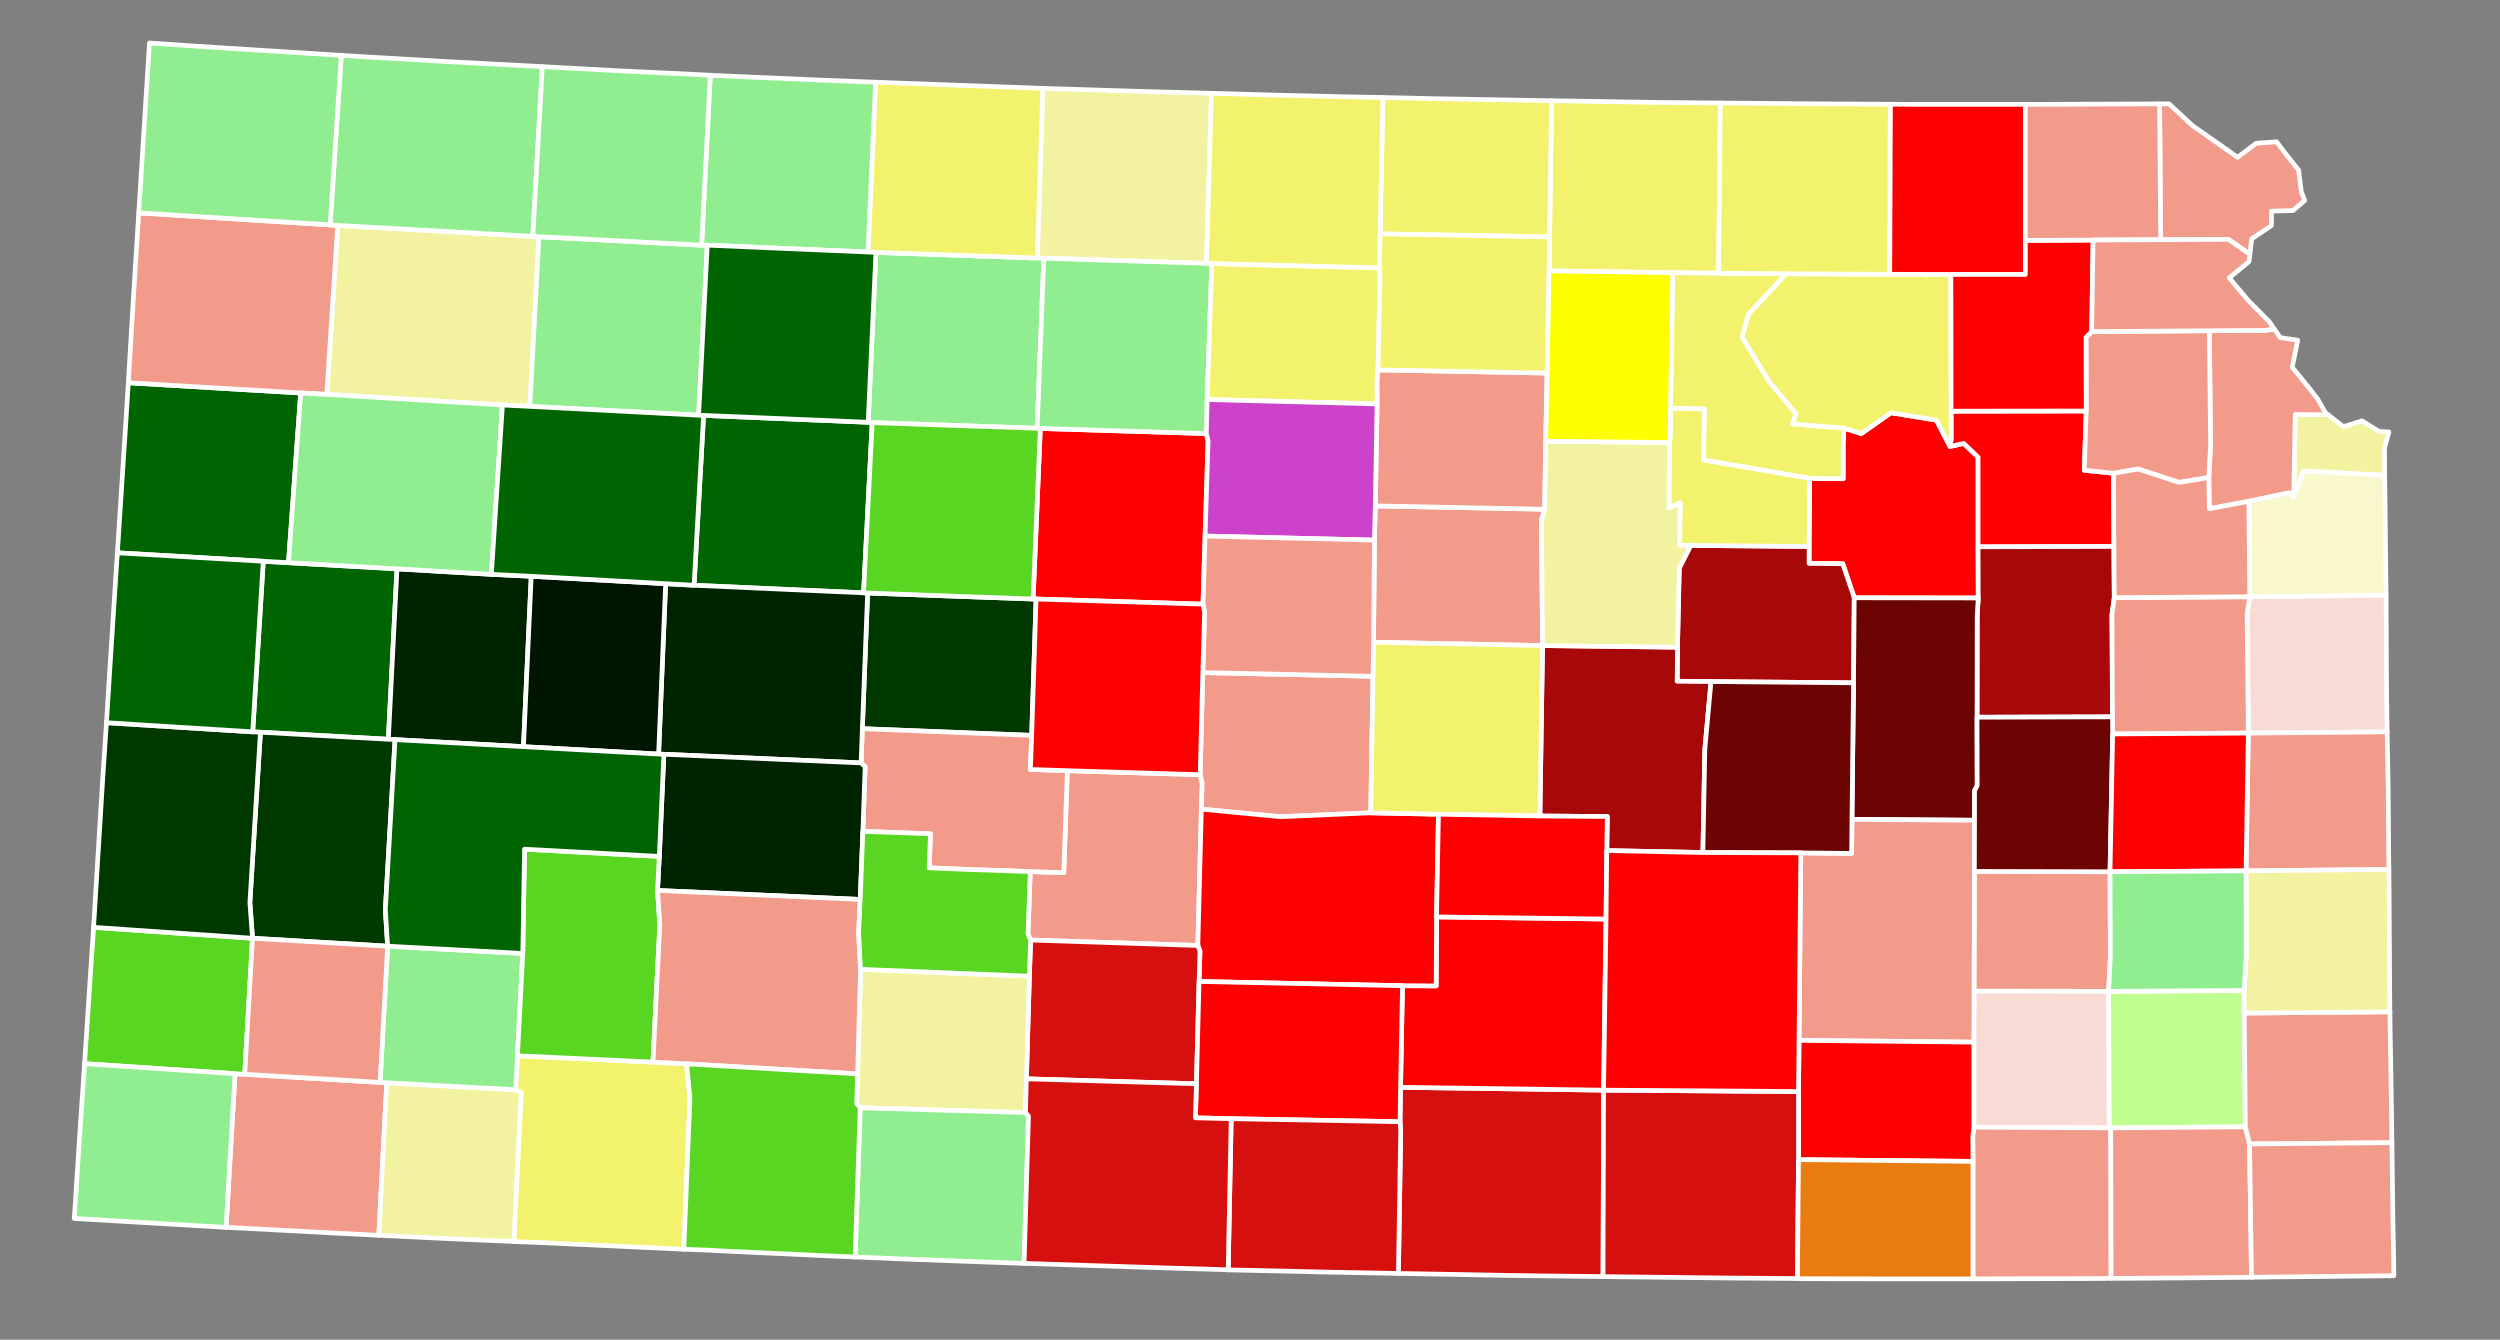 <svg height="299.995" version="1.1" width="559.8" xmlns="http://www.w3.org/2000/svg" style="overflow: hidden; position: relative; left: -0.6px;" viewBox="1726.685 998.527 559.8 299.995" preserveAspectRatio="xMinYMin"><rect x="1726.685" y="998.527" width="559.8" height="299.995" fill="#808080" stroke="none"/><rect x="1536.05" y="1008.38" width="7082.05" height="3795.25" r="0" rx="0" ry="0" fill="#ffffff" stroke="none" transform="matrix(0.395,0,0,0.395,0,0)" style="fill-opacity: 0;" stroke-width="2.53" fill-opacity="0"/><path style="opacity: 1; cursor: pointer; stroke-opacity: 1; stroke-linejoin: round; fill-opacity: 1;" fill="#f2f2a0" stroke="#ffffff" d="M5691.1,2763L5699.8,2769.8L5710.3,2766.5L5720.1,2772.5L5723.9,2772.7L5725.6,2772.8L5723.1,2782L5723.2,2797.4L5677.2,2794.9L5671.6,2809.8L5672.5,2762.9L5691.1,2763Z" class="sm_state_20209" opacity="1" stroke-opacity="1" stroke-width="2.656" stroke-linejoin="round" transform="matrix(0.395,0,0,0.395,0,0)" fill-opacity="1"/><path style="opacity: 1; cursor: pointer; stroke-opacity: 1; stroke-linejoin: round; fill-opacity: 1;" fill="#f29b8a" stroke="#ffffff" d="M5490.6,3021.9L5567.5,3022.1L5567.7,3070.5L5566.7,3089.9L5490.4,3089.8L5490.6,3021.9Z" class="sm_state_20207" opacity="1" stroke-opacity="1" stroke-width="2.656" stroke-linejoin="round" transform="matrix(0.395,0,0,0.395,0,0)" fill-opacity="1"/><path style="opacity: 1; cursor: pointer; stroke-opacity: 1; stroke-linejoin: round; fill-opacity: 1;" fill="#f8dbd5" stroke="#ffffff" d="M5490.3,3118.7L5490.4,3089.8L5566.7,3089.9L5567.1,3167.3L5490.3,3166.9L5490.3,3118.7Z" class="sm_state_20205" opacity="1" stroke-opacity="1" stroke-width="2.656" stroke-linejoin="round" transform="matrix(0.395,0,0,0.395,0,0)" fill-opacity="1"/><path style="opacity: 1; cursor: pointer; stroke-opacity: 1; stroke-linejoin: round; fill-opacity: 1;" fill="#006400" stroke="#ffffff" d="M4520.6,2846.1L4534.9,2846.9L4596.4,2850.4L4591.5,2947L4519,2943L4514.6,2942.8L4520.6,2846.1Z" class="sm_state_20203" opacity="1" stroke-opacity="1" stroke-width="2.656" stroke-linejoin="round" transform="matrix(0.395,0,0,0.395,0,0)" fill-opacity="1"/><path style="opacity: 1; cursor: pointer; stroke-opacity: 1; stroke-linejoin: round; fill-opacity: 1;" fill="#f2f26c" stroke="#ffffff" d="M5250.9,2585L5312,2586L5327.8,2586.1L5335,2586.2L5346.6,2586.3L5346.2,2624.9L5345.6,2682.8L5319.6,2682.5L5249.5,2681.5L5249.8,2662.2L5250.9,2585Z" class="sm_state_20201" opacity="1" stroke-opacity="1" stroke-width="2.656" stroke-linejoin="round" transform="matrix(0.395,0,0,0.395,0,0)" fill-opacity="1"/><path style="opacity: 1; cursor: pointer; stroke-opacity: 1; stroke-linejoin: round; fill-opacity: 1;" fill="#006400" stroke="#ffffff" d="M4444.1,2744.9L4541.8,2750.7L4534.9,2846.9L4520.6,2846.1L4437.9,2841.3L4442.9,2764L4444.1,2744.9Z" class="sm_state_20199" opacity="1" stroke-opacity="1" stroke-width="2.656" stroke-linejoin="round" transform="matrix(0.395,0,0,0.395,0,0)" fill-opacity="1"/><path style="opacity: 1; cursor: pointer; stroke-opacity: 1; stroke-linejoin: round; fill-opacity: 1;" fill="#ff0000" stroke="#ffffff" d="M5396.9,2837.7L5397.2,2799.1L5416.2,2799.3L5416.2,2780L5416.6,2770.6L5426.5,2773.7L5443.3,2761.9L5469.1,2766.1L5476.8,2781L5484.6,2779.3L5492.7,2787.1L5492.7,2837.9L5492.8,2866.9L5422.5,2866.8L5416,2847.5L5396.9,2847.3L5396.9,2837.7Z" class="sm_state_20197" opacity="1" stroke-opacity="1" stroke-width="2.656" stroke-linejoin="round" transform="matrix(0.395,0,0,0.395,0,0)" fill-opacity="1"/><path style="opacity: 1; cursor: pointer; stroke-opacity: 1; stroke-linejoin: round; fill-opacity: 1;" fill="#006400" stroke="#ffffff" d="M4770.2,2763.4L4863.5,2767.3L4865.8,2767.5L4860.9,2864L4764.8,2859.7L4770.2,2763.4Z" class="sm_state_20195" opacity="1" stroke-opacity="1" stroke-width="2.656" stroke-linejoin="round" transform="matrix(0.395,0,0,0.395,0,0)" fill-opacity="1"/><path style="opacity: 1; cursor: pointer; stroke-opacity: 1; stroke-linejoin: round; fill-opacity: 1;" fill="#f2f2a0" stroke="#ffffff" d="M4562.8,2655.7L4673.4,2661.9L4676.9,2662.1L4671.7,2758.3L4656.2,2757.5L4556.6,2751.5L4562.8,2655.7Z" class="sm_state_20193" opacity="1" stroke-opacity="1" stroke-width="2.656" stroke-linejoin="round" transform="matrix(0.395,0,0,0.395,0,0)" fill-opacity="1"/><path style="opacity: 1; cursor: pointer; stroke-opacity: 1; stroke-linejoin: round; fill-opacity: 1;" fill="#d60f0f" stroke="#ffffff" d="M5165.3,3144.3L5280.4,3145.9L5280.1,3251.6L5238.1,3251.1L5224.3,3250.9L5170.1,3249.9L5164.1,3249.8L5165.4,3168.3L5165,3163.8L5165.3,3144.3Z" class="sm_state_20191" opacity="1" stroke-opacity="1" stroke-width="2.656" stroke-linejoin="round" transform="matrix(0.395,0,0,0.395,0,0)" fill-opacity="1"/><path style="opacity: 1; cursor: pointer; stroke-opacity: 1; stroke-linejoin: round; fill-opacity: 1;" fill="#f29b8a" stroke="#ffffff" d="M4504.6,3136.6L4510.1,3136.9L4586.8,3141.5L4590.6,3141.7L4586.1,3228.2L4560.4,3226.9L4511.9,3224.3L4499.5,3223.7L4504.6,3136.6Z" class="sm_state_20189" opacity="1" stroke-opacity="1" stroke-width="2.656" stroke-linejoin="round" transform="matrix(0.395,0,0,0.395,0,0)" fill-opacity="1"/><path style="opacity: 1; cursor: pointer; stroke-opacity: 1; stroke-linejoin: round; fill-opacity: 1;" fill="#59d622" stroke="#ffffff" d="M4424.4,3053.6L4514.5,3059.8L4510.1,3136.9L4504.6,3136.6L4419.3,3130.9L4423,3074.5L4424.2,3056.8L4424.4,3053.6Z" class="sm_state_20187" opacity="1" stroke-opacity="1" stroke-width="2.656" stroke-linejoin="round" transform="matrix(0.395,0,0,0.395,0,0)" fill-opacity="1"/><path style="opacity: 1; cursor: pointer; stroke-opacity: 1; stroke-linejoin: round; fill-opacity: 1;" fill="#f29b8a" stroke="#ffffff" d="M4955.4,3022L4974.4,3022.6L4976.4,2964.8L5051.7,2967.1L5052.9,2972L5052.4,2986.6L5050.4,3063.9L4955.6,3060.8L4954.1,3057.5L4955.4,3022Z" class="sm_state_20185" opacity="1" stroke-opacity="1" stroke-width="2.656" stroke-linejoin="round" transform="matrix(0.395,0,0,0.395,0,0)" fill-opacity="1"/><path style="opacity: 1; cursor: pointer; stroke-opacity: 1; stroke-linejoin: round; fill-opacity: 1;" fill="#f2f2a0" stroke="#ffffff" d="M4962.5,2578L5020.4,2579.8L5039.5,2580.3L5058.1,2580.8L5055.3,2677.2L4963.1,2674.3L4959.4,2674.2L4962.5,2578Z" class="sm_state_20183" opacity="1" stroke-opacity="1" stroke-width="2.656" stroke-linejoin="round" transform="matrix(0.395,0,0,0.395,0,0)" fill-opacity="1"/><path style="opacity: 1; cursor: pointer; stroke-opacity: 1; stroke-linejoin: round; fill-opacity: 1;" fill="#f29b8a" stroke="#ffffff" d="M4450,2648.6L4558.5,2655.4L4562.8,2655.7L4556.6,2751.5L4541.8,2750.7L4444.1,2744.9L4447.3,2691.6L4450,2648.6Z" class="sm_state_20181" opacity="1" stroke-opacity="1" stroke-width="2.656" stroke-linejoin="round" transform="matrix(0.395,0,0,0.395,0,0)" fill-opacity="1"/><path style="opacity: 1; cursor: pointer; stroke-opacity: 1; stroke-linejoin: round; fill-opacity: 1;" fill="#90ee90" stroke="#ffffff" d="M4676.9,2662.1L4769.1,2666.9L4772.3,2666.9L4767.4,2763.3L4671.7,2758.3L4676.9,2662.1Z" class="sm_state_20179" opacity="1" stroke-opacity="1" stroke-width="2.656" stroke-linejoin="round" transform="matrix(0.395,0,0,0.395,0,0)" fill-opacity="1"/><path style="opacity: 1; cursor: pointer; stroke-opacity: 1; stroke-linejoin: round; fill-opacity: 1;" fill="#ff0000" stroke="#ffffff" d="M5477.4,2761L5554,2760.9L5552.9,2794.5L5569.5,2796.2L5569.7,2837.7L5492.7,2837.9L5492.7,2787.1L5484.6,2779.3L5476.8,2781L5477.4,2777.1L5477.4,2761Z" class="sm_state_20177" opacity="1" stroke-opacity="1" stroke-width="2.656" stroke-linejoin="round" transform="matrix(0.395,0,0,0.395,0,0)" fill-opacity="1"/><path style="opacity: 1; cursor: pointer; stroke-opacity: 1; stroke-linejoin: round; fill-opacity: 1;" fill="#f2f2a0" stroke="#ffffff" d="M4590.6,3141.7L4663.7,3145.7L4666.9,3147.3L4662.7,3231.7L4623.4,3230L4607.5,3229.2L4586.1,3228.2L4590.6,3141.7Z" class="sm_state_20175" opacity="1" stroke-opacity="1" stroke-width="2.656" stroke-linejoin="round" transform="matrix(0.395,0,0,0.395,0,0)" fill-opacity="1"/><path style="opacity: 1; cursor: pointer; stroke-opacity: 1; stroke-linejoin: round; fill-opacity: 1;" fill="#ff0000" stroke="#ffffff" d="M5166.4,3086.7L5185.5,3086.8L5185.7,3047.7L5281.8,3048.9L5280.4,3145.9L5165.3,3144.3L5166.4,3086.7Z" class="sm_state_20173" opacity="1" stroke-opacity="1" stroke-width="2.656" stroke-linejoin="round" transform="matrix(0.395,0,0,0.395,0,0)" fill-opacity="1"/><path style="opacity: 1; cursor: pointer; stroke-opacity: 1; stroke-linejoin: round; fill-opacity: 1;" fill="#002400" stroke="#ffffff" d="M4596.4,2850.4L4649.9,2853.5L4672.5,2854.6L4668.1,2951.2L4595.3,2947.2L4591.5,2947L4596.4,2850.4Z" class="sm_state_20171" opacity="1" stroke-opacity="1" stroke-width="2.656" stroke-linejoin="round" transform="matrix(0.395,0,0,0.395,0,0)" fill-opacity="1"/><path style="opacity: 1; cursor: pointer; stroke-opacity: 1; stroke-linejoin: round; fill-opacity: 1;" fill="#f29b8a" stroke="#ffffff" d="M5151,2814.7L5247,2816.6L5245.2,2823L5245.8,2893.9L5150,2892L5150.5,2834.1L5151,2814.7Z" class="sm_state_20169" opacity="1" stroke-opacity="1" stroke-width="2.656" stroke-linejoin="round" transform="matrix(0.395,0,0,0.395,0,0)" fill-opacity="1"/><path style="opacity: 1; cursor: pointer; stroke-opacity: 1; stroke-linejoin: round; fill-opacity: 1;" fill="#ff0000" stroke="#ffffff" d="M4961.1,2770.8L5055.2,2773.7L5056.2,2777.8L5054.5,2831.8L5053.3,2870.4L4958.7,2867.5L4957,2867.5L4961.1,2770.8Z" class="sm_state_20167" opacity="1" stroke-opacity="1" stroke-width="2.656" stroke-linejoin="round" transform="matrix(0.395,0,0,0.395,0,0)" fill-opacity="1"/><path style="opacity: 1; cursor: pointer; stroke-opacity: 1; stroke-linejoin: round; fill-opacity: 1;" fill="#003900" stroke="#ffffff" d="M4863.2,2864.1L4957,2867.5L4958.7,2867.5L4956.2,2944.8L4860.2,2941L4863.2,2864.1Z" class="sm_state_20165" opacity="1" stroke-opacity="1" stroke-width="2.656" stroke-linejoin="round" transform="matrix(0.395,0,0,0.395,0,0)" fill-opacity="1"/><path style="opacity: 1; cursor: pointer; stroke-opacity: 1; stroke-linejoin: round; fill-opacity: 1;" fill="#90ee90" stroke="#ffffff" d="M4867.9,2671L4959.4,2674.2L4963.1,2674.3L4959.3,2770.7L4865.8,2767.5L4863.5,2767.3L4867.9,2671Z" class="sm_state_20163" opacity="1" stroke-opacity="1" stroke-width="2.656" stroke-linejoin="round" transform="matrix(0.395,0,0,0.395,0,0)" fill-opacity="1"/><path style="opacity: 1; cursor: pointer; stroke-opacity: 1; stroke-linejoin: round; fill-opacity: 1;" fill="#f2f26c" stroke="#ffffff" d="M5319.6,2682.5L5345.6,2682.8L5384,2683.1L5362.5,2706.2L5359,2719L5373.9,2743.7L5389.5,2762.5L5387.5,2768.2L5416.6,2770.6L5416.2,2780L5416.2,2799.3L5397.2,2799.1L5337,2788.7L5337.5,2759.8L5318.3,2759.3L5319.6,2682.5Z" class="sm_state_20161" opacity="1" stroke-opacity="1" stroke-width="2.656" stroke-linejoin="round" transform="matrix(0.395,0,0,0.395,0,0)" fill-opacity="1"/><path style="opacity: 1; cursor: pointer; stroke-opacity: 1; stroke-linejoin: round; fill-opacity: 1;" fill="#f29b8a" stroke="#ffffff" d="M5053.2,2909.2L5149.7,2911.3L5148.4,2988.7L5097.1,2990.9L5052.4,2986.6L5052.9,2972L5051.7,2967.1L5053.2,2909.2Z" class="sm_state_20159" opacity="1" stroke-opacity="1" stroke-width="2.656" stroke-linejoin="round" transform="matrix(0.395,0,0,0.395,0,0)" fill-opacity="1"/><path style="opacity: 1; cursor: pointer; stroke-opacity: 1; stroke-linejoin: round; fill-opacity: 1;" fill="#f2f26c" stroke="#ffffff" d="M5155.3,2583.2L5174.1,2583.6L5181.6,2583.8L5243,2584.9L5250.9,2585L5249.8,2662.2L5153.7,2660.5L5155.3,2583.2Z" class="sm_state_20157" opacity="1" stroke-opacity="1" stroke-width="2.656" stroke-linejoin="round" transform="matrix(0.395,0,0,0.395,0,0)" fill-opacity="1"/><path style="opacity: 1; cursor: pointer; stroke-opacity: 1; stroke-linejoin: round; fill-opacity: 1;" fill="#ff0000" stroke="#ffffff" d="M5052.4,2986.6L5097.1,2990.9L5148.4,2988.7L5186.8,2989.5L5185.7,3047.7L5185.5,3086.8L5166.4,3086.7L5051.1,3084.3L5051.6,3067.1L5050.4,3063.9L5052.4,2986.6Z" class="sm_state_20155" opacity="1" stroke-opacity="1" stroke-width="2.656" stroke-linejoin="round" transform="matrix(0.395,0,0,0.395,0,0)" fill-opacity="1"/><path style="opacity: 1; cursor: pointer; stroke-opacity: 1; stroke-linejoin: round; fill-opacity: 1;" fill="#90ee90" stroke="#ffffff" d="M4564.8,2559.3L4579.3,2560.2L4584.6,2560.5L4624.2,2562.8L4675.4,2565.5L4678.8,2565.7L4673.4,2661.9L4562.8,2655.7L4558.5,2655.4L4564.8,2559.3Z" class="sm_state_20153" opacity="1" stroke-opacity="1" stroke-width="2.656" stroke-linejoin="round" transform="matrix(0.395,0,0,0.395,0,0)" fill-opacity="1"/><path style="opacity: 1; cursor: pointer; stroke-opacity: 1; stroke-linejoin: round; fill-opacity: 1;" fill="#d60f0f" stroke="#ffffff" d="M4955.6,3060.8L5050.4,3063.9L5051.6,3067.1L5051.1,3084.3L5049.6,3142.3L4953.2,3139.5L4954.9,3081.3L4955.6,3060.8Z" class="sm_state_20151" opacity="1" stroke-opacity="1" stroke-width="2.656" stroke-linejoin="round" transform="matrix(0.395,0,0,0.395,0,0)" fill-opacity="1"/><path style="opacity: 1; cursor: pointer; stroke-opacity: 1; stroke-linejoin: round; fill-opacity: 1;" fill="#f2f26c" stroke="#ffffff" d="M5384,2683.1L5442.6,2683.4L5477.3,2683.5L5477.4,2761L5477.4,2777.1L5476.8,2781L5469.1,2766.1L5443.3,2761.9L5426.5,2773.7L5416.6,2770.6L5387.5,2768.2L5389.5,2762.5L5373.9,2743.7L5359,2719L5362.5,2706.2L5384,2683.1Z" class="sm_state_20149" opacity="1" stroke-opacity="1" stroke-width="2.656" stroke-linejoin="round" transform="matrix(0.395,0,0,0.395,0,0)" fill-opacity="1"/><path style="opacity: 1; cursor: pointer; stroke-opacity: 1; stroke-linejoin: round; fill-opacity: 1;" fill="#f2f26c" stroke="#ffffff" d="M4867.7,2574.5L4888.7,2575.3L4943.5,2577.3L4959.4,2577.9L4962.5,2578L4959.4,2674.2L4867.9,2671L4863.4,2670.8L4867.7,2574.5Z" class="sm_state_20147" opacity="1" stroke-opacity="1" stroke-width="2.656" stroke-linejoin="round" transform="matrix(0.395,0,0,0.395,0,0)" fill-opacity="1"/><path style="opacity: 1; cursor: pointer; stroke-opacity: 1; stroke-linejoin: round; fill-opacity: 1;" fill="#f29b8a" stroke="#ffffff" d="M4860.2,2941L4956.2,2944.8L4955.5,2964.1L4976.4,2964.8L4974.4,3022.6L4955.4,3022L4917.2,3020.7L4898.1,3019.9L4898.8,3000.6L4860.5,2999.2L4861.3,2976.6L4861.8,2962.6L4859.5,2960.4L4860.2,2941Z" class="sm_state_20145" opacity="1" stroke-opacity="1" stroke-width="2.656" stroke-linejoin="round" transform="matrix(0.395,0,0,0.395,0,0)" fill-opacity="1"/><path style="opacity: 1; cursor: pointer; stroke-opacity: 1; stroke-linejoin: round; fill-opacity: 1;" fill="#f29b8a" stroke="#ffffff" d="M5152.5,2737.6L5248.4,2739.4L5247.6,2778L5247,2816.6L5151,2814.7L5152,2756.9L5151.9,2744L5152.5,2737.6Z" class="sm_state_20143" opacity="1" stroke-opacity="1" stroke-width="2.656" stroke-linejoin="round" transform="matrix(0.395,0,0,0.395,0,0)" fill-opacity="1"/><path style="opacity: 1; cursor: pointer; stroke-opacity: 1; stroke-linejoin: round; fill-opacity: 1;" fill="#90ee90" stroke="#ffffff" d="M4963.1,2674.3L5055.3,2677.2L5058.3,2677.3L5055.7,2754.4L5055.2,2773.7L4961.1,2770.8L4959.3,2770.7L4963.1,2674.3Z" class="sm_state_20141" opacity="1" stroke-opacity="1" stroke-width="2.656" stroke-linejoin="round" transform="matrix(0.395,0,0,0.395,0,0)" fill-opacity="1"/><path style="opacity: 1; cursor: pointer; stroke-opacity: 1; stroke-linejoin: round; fill-opacity: 1;" fill="#a70808" stroke="#ffffff" d="M5492.8,2866.9L5492.7,2837.9L5569.7,2837.7L5569.9,2866.7L5568.6,2876.4L5568.9,2934.3L5492.1,2934.5L5492.2,2876.6L5492.8,2866.9Z" class="sm_state_20139" opacity="1" stroke-opacity="1" stroke-width="2.656" stroke-linejoin="round" transform="matrix(0.395,0,0,0.395,0,0)" fill-opacity="1"/><path style="opacity: 1; cursor: pointer; stroke-opacity: 1; stroke-linejoin: round; fill-opacity: 1;" fill="#90ee90" stroke="#ffffff" d="M4774,2570.6L4835.8,2573.3L4867.2,2574.5L4867.7,2574.5L4863.4,2670.8L4772.3,2666.9L4769.1,2666.9L4774,2570.6Z" class="sm_state_20137" opacity="1" stroke-opacity="1" stroke-width="2.656" stroke-linejoin="round" transform="matrix(0.395,0,0,0.395,0,0)" fill-opacity="1"/><path style="opacity: 1; cursor: pointer; stroke-opacity: 1; stroke-linejoin: round; fill-opacity: 1;" fill="#002400" stroke="#ffffff" d="M4748.7,2858.8L4764.8,2859.7L4860.9,2864L4863.2,2864.1L4860.2,2941L4859.5,2960.4L4747.7,2955.5L4744.7,2955.4L4748.7,2858.8Z" class="sm_state_20135" opacity="1" stroke-opacity="1" stroke-width="2.656" stroke-linejoin="round" transform="matrix(0.395,0,0,0.395,0,0)" fill-opacity="1"/><path style="opacity: 1; cursor: pointer; stroke-opacity: 1; stroke-linejoin: round; fill-opacity: 1;" fill="#bfff92" stroke="#ffffff" d="M5566.7,3089.9L5643.5,3089.4L5643.6,3102.2L5644.2,3166.7L5567.9,3167.3L5567.1,3167.3L5566.7,3089.9Z" class="sm_state_20133" opacity="1" stroke-opacity="1" stroke-width="2.656" stroke-linejoin="round" transform="matrix(0.395,0,0,0.395,0,0)" fill-opacity="1"/><path style="opacity: 1; cursor: pointer; stroke-opacity: 1; stroke-linejoin: round; fill-opacity: 1;" fill="#ff0000" stroke="#ffffff" d="M5442.9,2587L5457.3,2587.1L5479.4,2587.1L5481.7,2587.1L5519.5,2587.1L5519.5,2664.2L5519.5,2683.5L5477.3,2683.5L5442.6,2683.4L5442.8,2606.2L5442.9,2587Z" class="sm_state_20131" opacity="1" stroke-opacity="1" stroke-width="2.656" stroke-linejoin="round" transform="matrix(0.395,0,0,0.395,0,0)" fill-opacity="1"/><path style="opacity: 1; cursor: pointer; stroke-opacity: 1; stroke-linejoin: round; fill-opacity: 1;" fill="#90ee90" stroke="#ffffff" d="M4419.3,3130.9L4504.6,3136.6L4499.5,3223.7L4438.1,3220.1L4415.9,3218.8L4413.4,3218.6L4414.1,3209.3L4415.1,3193.5L4417.3,3159.9L4419.3,3130.9Z" class="sm_state_20129" opacity="1" stroke-opacity="1" stroke-width="2.656" stroke-linejoin="round" transform="matrix(0.395,0,0,0.395,0,0)" fill-opacity="1"/><path style="opacity: 1; cursor: pointer; stroke-opacity: 1; stroke-linejoin: round; fill-opacity: 1;" fill="#a70808" stroke="#ffffff" d="M5322.3,2894.8L5323.3,2849.9L5329.8,2837.1L5396.9,2837.7L5396.9,2847.3L5416,2847.5L5422.5,2866.8L5422.1,2915L5341.3,2914.3L5322.1,2914.1L5322.3,2894.8Z" class="sm_state_20127" opacity="1" stroke-opacity="1" stroke-width="2.656" stroke-linejoin="round" transform="matrix(0.395,0,0,0.395,0,0)" fill-opacity="1"/><path style="opacity: 1; cursor: pointer; stroke-opacity: 1; stroke-linejoin: round; fill-opacity: 1;" fill="#f29b8a" stroke="#ffffff" d="M5490.3,3166.9L5567.1,3167.3L5567.9,3167.3L5568.1,3252.6L5559.1,3252.7L5521.3,3252.8L5496.2,3252.9L5489.8,3252.9L5489.8,3186.3L5489.7,3172L5490.3,3166.9Z" class="sm_state_20125" opacity="1" stroke-opacity="1" stroke-width="2.656" stroke-linejoin="round" transform="matrix(0.395,0,0,0.395,0,0)" fill-opacity="1"/><path style="opacity: 1; cursor: pointer; stroke-opacity: 1; stroke-linejoin: round; fill-opacity: 1;" fill="#f2f26c" stroke="#ffffff" d="M5058.3,2677.3L5153.3,2679.8L5153.7,2683.2L5152.5,2737.6L5151.9,2744L5152,2756.9L5055.7,2754.4L5058.3,2677.3Z" class="sm_state_20123" opacity="1" stroke-opacity="1" stroke-width="2.656" stroke-linejoin="round" transform="matrix(0.395,0,0,0.395,0,0)" fill-opacity="1"/><path style="opacity: 1; cursor: pointer; stroke-opacity: 1; stroke-linejoin: round; fill-opacity: 1;" fill="#f8dbd5" stroke="#ffffff" d="M5646.7,2866.2L5672.3,2865.9L5724,2865.3L5724.2,2907.5L5724.3,2923L5724.3,2923.1L5724.6,2942.8L5645.9,2943.5L5645.2,2875.9L5646.7,2866.2Z" class="sm_state_20121" opacity="1" stroke-opacity="1" stroke-width="2.656" stroke-linejoin="round" transform="matrix(0.395,0,0,0.395,0,0)" fill-opacity="1"/><path style="opacity: 1; cursor: pointer; stroke-opacity: 1; stroke-linejoin: round; fill-opacity: 1;" fill="#f2f26c" stroke="#ffffff" d="M4664.7,3126.4L4741.5,3130L4760.6,3131L4762.5,3150.6L4759,3236.1L4677,3232.3L4662.7,3231.7L4666.9,3147.3L4663.7,3145.7L4664.7,3126.4Z" class="sm_state_20119" opacity="1" stroke-opacity="1" stroke-width="2.656" stroke-linejoin="round" transform="matrix(0.395,0,0,0.395,0,0)" fill-opacity="1"/><path style="opacity: 1; cursor: pointer; stroke-opacity: 1; stroke-linejoin: round; fill-opacity: 1;" fill="#f2f26c" stroke="#ffffff" d="M5346.6,2586.3L5403.7,2586.8L5404.7,2586.8L5442.9,2587L5442.8,2606.2L5442.6,2683.4L5384,2683.1L5345.6,2682.8L5346.2,2624.9L5346.6,2586.3Z" class="sm_state_20117" opacity="1" stroke-opacity="1" stroke-width="2.656" stroke-linejoin="round" transform="matrix(0.395,0,0,0.395,0,0)" fill-opacity="1"/><path style="opacity: 1; cursor: pointer; stroke-opacity: 1; stroke-linejoin: round; fill-opacity: 1;" fill="#a70808" stroke="#ffffff" d="M5245.8,2893.9L5322.3,2894.8L5322.1,2914.1L5341.3,2914.3L5337.8,2952.8L5336.7,3011.2L5282.2,3010.1L5282.5,2990.8L5244.3,2990.5L5245.8,2893.9Z" class="sm_state_20115" opacity="1" stroke-opacity="1" stroke-width="2.656" stroke-linejoin="round" transform="matrix(0.395,0,0,0.395,0,0)" fill-opacity="1"/><path style="opacity: 1; cursor: pointer; stroke-opacity: 1; stroke-linejoin: round; fill-opacity: 1;" fill="#f2f26c" stroke="#ffffff" d="M5150,2892L5245.8,2893.9L5244.3,2990.5L5186.8,2989.5L5148.4,2988.7L5149.7,2911.3L5150,2892Z" class="sm_state_20113" opacity="1" stroke-opacity="1" stroke-width="2.656" stroke-linejoin="round" transform="matrix(0.395,0,0,0.395,0,0)" fill-opacity="1"/><path style="opacity: 1; cursor: pointer; stroke-opacity: 1; stroke-linejoin: round; fill-opacity: 1;" fill="#6d0404" stroke="#ffffff" d="M5422.1,2915L5422.5,2866.8L5492.8,2866.9L5492.2,2876.6L5492.1,2934.5L5492.2,2973.2L5490.7,2976.2L5490.7,2992.9L5421.2,2992.4L5422.1,2915Z" class="sm_state_20111" opacity="1" stroke-opacity="1" stroke-width="2.656" stroke-linejoin="round" transform="matrix(0.395,0,0,0.395,0,0)" fill-opacity="1"/><path style="opacity: 1; cursor: pointer; stroke-opacity: 1; stroke-linejoin: round; fill-opacity: 1;" fill="#90ee90" stroke="#ffffff" d="M4541.8,2750.7L4556.6,2751.5L4656.2,2757.5L4649.9,2853.5L4596.4,2850.4L4534.9,2846.9L4541.8,2750.7Z" class="sm_state_20109" opacity="1" stroke-opacity="1" stroke-width="2.656" stroke-linejoin="round" transform="matrix(0.395,0,0,0.395,0,0)" fill-opacity="1"/><path style="opacity: 1; cursor: pointer; stroke-opacity: 1; stroke-linejoin: round; fill-opacity: 1;" fill="#f29b8a" stroke="#ffffff" d="M5645.9,2943.5L5724.6,2942.8L5725.2,2976.2L5725.5,3015.7L5725.6,3020.8L5644.6,3021.6L5645.9,2943.5Z" class="sm_state_20107" opacity="1" stroke-opacity="1" stroke-width="2.656" stroke-linejoin="round" transform="matrix(0.395,0,0,0.395,0,0)" fill-opacity="1"/><path style="opacity: 1; cursor: pointer; stroke-opacity: 1; stroke-linejoin: round; fill-opacity: 1;" fill="#cd42ca" stroke="#ffffff" d="M5055.7,2754.4L5152,2756.9L5151,2814.7L5150.5,2834.1L5054.5,2831.8L5056.2,2777.8L5055.2,2773.7L5055.7,2754.4Z" class="sm_state_20105" opacity="1" stroke-opacity="1" stroke-width="2.656" stroke-linejoin="round" transform="matrix(0.395,0,0,0.395,0,0)" fill-opacity="1"/><path style="opacity: 1; cursor: pointer; stroke-opacity: 1; stroke-linejoin: round; fill-opacity: 1;" fill="#f29b8a" stroke="#ffffff" d="M5623.5,2798.6L5624.5,2779.8L5623.8,2715.4L5655.2,2715.2L5660.7,2714.5L5664,2719.3L5673.9,2720.8L5670.8,2736.1L5679.7,2747.1L5685.2,2754.1L5689.7,2762L5691.1,2763L5672.5,2762.9L5671.6,2809.8L5669,2807.3L5646.2,2812.1L5623.8,2816.3L5623.5,2798.6Z" class="sm_state_20103" opacity="1" stroke-opacity="1" stroke-width="2.656" stroke-linejoin="round" transform="matrix(0.395,0,0,0.395,0,0)" fill-opacity="1"/><path style="opacity: 1; cursor: pointer; stroke-opacity: 1; stroke-linejoin: round; fill-opacity: 1;" fill="#001600" stroke="#ffffff" d="M4672.5,2854.6L4748.7,2858.8L4744.7,2955.4L4668.1,2951.2L4672.5,2854.6Z" class="sm_state_20101" opacity="1" stroke-opacity="1" stroke-width="2.656" stroke-linejoin="round" transform="matrix(0.395,0,0,0.395,0,0)" fill-opacity="1"/><path style="opacity: 1; cursor: pointer; stroke-opacity: 1; stroke-linejoin: round; fill-opacity: 1;" fill="#f29b8a" stroke="#ffffff" d="M5567.9,3167.3L5644.2,3166.7L5646.6,3176.4L5647.7,3252L5603.5,3252.4L5588.5,3252.5L5568.1,3252.6L5567.9,3167.3Z" class="sm_state_20099" opacity="1" stroke-opacity="1" stroke-width="2.656" stroke-linejoin="round" transform="matrix(0.395,0,0,0.395,0,0)" fill-opacity="1"/><path style="opacity: 1; cursor: pointer; stroke-opacity: 1; stroke-linejoin: round; fill-opacity: 1;" fill="#f2f2a0" stroke="#ffffff" d="M4859.2,3077.4L4954.9,3081.3L4953.2,3139.5L4952.7,3158.6L4859,3155.9L4857,3153.5L4857.5,3136.7L4859.2,3077.4Z" class="sm_state_20097" opacity="1" stroke-opacity="1" stroke-width="2.656" stroke-linejoin="round" transform="matrix(0.395,0,0,0.395,0,0)" fill-opacity="1"/><path style="opacity: 1; cursor: pointer; stroke-opacity: 1; stroke-linejoin: round; fill-opacity: 1;" fill="#ff0000" stroke="#ffffff" d="M5049.6,3142.3L5051.1,3084.3L5166.4,3086.7L5165.3,3144.3L5165,3163.8L5069.3,3162.1L5049,3161.6L5049.6,3142.3Z" class="sm_state_20095" opacity="1" stroke-opacity="1" stroke-width="2.656" stroke-linejoin="round" transform="matrix(0.395,0,0,0.395,0,0)" fill-opacity="1"/><path style="opacity: 1; cursor: pointer; stroke-opacity: 1; stroke-linejoin: round; fill-opacity: 1;" fill="#003900" stroke="#ffffff" d="M4519,2943L4591.5,2947L4595.3,2947.2L4589.8,3043.6L4591.1,3064.3L4514.5,3059.8L4513,3039.5L4519,2943Z" class="sm_state_20093" opacity="1" stroke-opacity="1" stroke-width="2.656" stroke-linejoin="round" transform="matrix(0.395,0,0,0.395,0,0)" fill-opacity="1"/><path style="opacity: 1; cursor: pointer; stroke-opacity: 1; stroke-linejoin: round; fill-opacity: 1;" fill="#f8f8cc" stroke="#ffffff" d="M5646.2,2812.1L5669,2807.3L5671.6,2809.8L5677.2,2794.9L5723.2,2797.4L5723.4,2811.2L5723.7,2841.1L5724,2864.7L5724,2865.3L5672.3,2865.9L5646.7,2866.2L5646.2,2812.1Z" class="sm_state_20091" opacity="1" stroke-opacity="1" stroke-width="2.656" stroke-linejoin="round" transform="matrix(0.395,0,0,0.395,0,0)" fill-opacity="1"/><path style="opacity: 1; cursor: pointer; stroke-opacity: 1; stroke-linejoin: round; fill-opacity: 1;" fill="#f2f26c" stroke="#ffffff" d="M5058.1,2580.8L5097.2,2581.9L5130.8,2582.7L5155.3,2583.2L5153.7,2660.5L5153.3,2679.8L5058.3,2677.3L5055.3,2677.2L5058.1,2580.8Z" class="sm_state_20089" opacity="1" stroke-opacity="1" stroke-width="2.656" stroke-linejoin="round" transform="matrix(0.395,0,0,0.395,0,0)" fill-opacity="1"/><path style="opacity: 1; cursor: pointer; stroke-opacity: 1; stroke-linejoin: round; fill-opacity: 1;" fill="#f29b8a" stroke="#ffffff" d="M5554,2760.9L5553.9,2719.1L5557.1,2715.9L5623.8,2715.4L5624.5,2779.8L5623.5,2798.6L5606.6,2801.4L5583.4,2793.8L5569.5,2796.2L5552.9,2794.5L5554,2760.9Z" class="sm_state_20087" opacity="1" stroke-opacity="1" stroke-width="2.656" stroke-linejoin="round" transform="matrix(0.395,0,0,0.395,0,0)" fill-opacity="1"/><path style="opacity: 1; cursor: pointer; stroke-opacity: 1; stroke-linejoin: round; fill-opacity: 1;" fill="#ff0000" stroke="#ffffff" d="M5477.3,2683.5L5519.5,2683.5L5519.5,2664.2L5557.9,2664L5557.1,2715.9L5553.9,2719.1L5554,2760.9L5477.4,2761L5477.3,2683.5Z" class="sm_state_20085" opacity="1" stroke-opacity="1" stroke-width="2.656" stroke-linejoin="round" transform="matrix(0.395,0,0,0.395,0,0)" fill-opacity="1"/><path style="opacity: 1; cursor: pointer; stroke-opacity: 1; stroke-linejoin: round; fill-opacity: 1;" fill="#002400" stroke="#ffffff" d="M4747.7,2955.5L4859.5,2960.4L4861.8,2962.6L4861.3,2976.6L4860.5,2999.2L4859,3037.8L4744.1,3032.7L4745.1,3013.4L4747.7,2955.5Z" class="sm_state_20083" opacity="1" stroke-opacity="1" stroke-width="2.656" stroke-linejoin="round" transform="matrix(0.395,0,0,0.395,0,0)" fill-opacity="1"/><path style="opacity: 1; cursor: pointer; stroke-opacity: 1; stroke-linejoin: round; fill-opacity: 1;" fill="#90ee90" stroke="#ffffff" d="M4591.1,3064.3L4667.7,3068.4L4664.7,3126.4L4663.7,3145.7L4590.6,3141.7L4586.8,3141.5L4591.1,3064.3Z" class="sm_state_20081" opacity="1" stroke-opacity="1" stroke-width="2.656" stroke-linejoin="round" transform="matrix(0.395,0,0,0.395,0,0)" fill-opacity="1"/><path style="opacity: 1; cursor: pointer; stroke-opacity: 1; stroke-linejoin: round; fill-opacity: 1;" fill="#ff0000" stroke="#ffffff" d="M5186.8,2989.5L5244.3,2990.5L5282.5,2990.8L5282.2,3010.1L5281.8,3048.9L5185.7,3047.7L5186.8,2989.5Z" class="sm_state_20079" opacity="1" stroke-opacity="1" stroke-width="2.656" stroke-linejoin="round" transform="matrix(0.395,0,0,0.395,0,0)" fill-opacity="1"/><path style="opacity: 1; cursor: pointer; stroke-opacity: 1; stroke-linejoin: round; fill-opacity: 1;" fill="#d60f0f" stroke="#ffffff" d="M5069.3,3162.1L5165,3163.8L5165.4,3168.3L5164.1,3249.8L5121,3249L5109.2,3248.7L5067.6,3247.8L5069.3,3162.1Z" class="sm_state_20077" opacity="1" stroke-opacity="1" stroke-width="2.656" stroke-linejoin="round" transform="matrix(0.395,0,0,0.395,0,0)" fill-opacity="1"/><path style="opacity: 1; cursor: pointer; stroke-opacity: 1; stroke-linejoin: round; fill-opacity: 1;" fill="#003900" stroke="#ffffff" d="M4431.7,2937.6L4514.6,2942.8L4519,2943L4513,3039.5L4514.5,3059.8L4424.4,3053.6L4429.5,2970.7L4431.7,2937.6Z" class="sm_state_20075" opacity="1" stroke-opacity="1" stroke-width="2.656" stroke-linejoin="round" transform="matrix(0.395,0,0,0.395,0,0)" fill-opacity="1"/><path style="opacity: 1; cursor: pointer; stroke-opacity: 1; stroke-linejoin: round; fill-opacity: 1;" fill="#f29b8a" stroke="#ffffff" d="M5392.2,3011.4L5421,3011.7L5421.2,2992.4L5490.7,2992.9L5490.6,3021.9L5490.4,3089.8L5490.3,3118.7L5391.2,3117.7L5392.2,3011.4Z" class="sm_state_20073" opacity="1" stroke-opacity="1" stroke-width="2.656" stroke-linejoin="round" transform="matrix(0.395,0,0,0.395,0,0)" fill-opacity="1"/><path style="opacity: 1; cursor: pointer; stroke-opacity: 1; stroke-linejoin: round; fill-opacity: 1;" fill="#006400" stroke="#ffffff" d="M4437.9,2841.3L4520.6,2846.1L4514.6,2942.8L4431.7,2937.6L4431.8,2936.2L4433.4,2910.6L4436.7,2859.5L4437.9,2841.3Z" class="sm_state_20071" opacity="1" stroke-opacity="1" stroke-width="2.656" stroke-linejoin="round" transform="matrix(0.395,0,0,0.395,0,0)" fill-opacity="1"/><path style="opacity: 1; cursor: pointer; stroke-opacity: 1; stroke-linejoin: round; fill-opacity: 1;" fill="#59d622" stroke="#ffffff" d="M4745.1,3013.4L4744.1,3032.7L4745.4,3052.1L4741.5,3130L4664.7,3126.4L4667.7,3068.4L4668.7,3009.3L4745.1,3013.4Z" class="sm_state_20069" opacity="1" stroke-opacity="1" stroke-width="2.656" stroke-linejoin="round" transform="matrix(0.395,0,0,0.395,0,0)" fill-opacity="1"/><path style="opacity: 1; cursor: pointer; stroke-opacity: 1; stroke-linejoin: round; fill-opacity: 1;" fill="#f29b8a" stroke="#ffffff" d="M4514.5,3059.8L4591.1,3064.3L4586.8,3141.5L4510.1,3136.9L4514.5,3059.8Z" class="sm_state_20067" opacity="1" stroke-opacity="1" stroke-width="2.656" stroke-linejoin="round" transform="matrix(0.395,0,0,0.395,0,0)" fill-opacity="1"/><path style="opacity: 1; cursor: pointer; stroke-opacity: 1; stroke-linejoin: round; fill-opacity: 1;" fill="#006400" stroke="#ffffff" d="M4772.3,2666.9L4863.4,2670.8L4867.9,2671L4863.5,2767.3L4770.2,2763.4L4767.4,2763.3L4772.3,2666.9Z" class="sm_state_20065" opacity="1" stroke-opacity="1" stroke-width="2.656" stroke-linejoin="round" transform="matrix(0.395,0,0,0.395,0,0)" fill-opacity="1"/><path style="opacity: 1; cursor: pointer; stroke-opacity: 1; stroke-linejoin: round; fill-opacity: 1;" fill="#006400" stroke="#ffffff" d="M4656.2,2757.5L4671.7,2758.3L4767.4,2763.3L4770.2,2763.4L4764.8,2859.7L4748.7,2858.8L4672.5,2854.6L4649.9,2853.5L4656.2,2757.5Z" class="sm_state_20063" opacity="1" stroke-opacity="1" stroke-width="2.656" stroke-linejoin="round" transform="matrix(0.395,0,0,0.395,0,0)" fill-opacity="1"/><path style="opacity: 1; cursor: pointer; stroke-opacity: 1; stroke-linejoin: round; fill-opacity: 1;" fill="#f2f26c" stroke="#ffffff" d="M5317.8,2778.8L5318.2,2774.6L5318.3,2759.3L5337.5,2759.8L5337,2788.7L5397.2,2799.1L5396.9,2837.7L5329.8,2837.1L5323.5,2837L5323.8,2812.9L5317.4,2815.9L5317.8,2778.8Z" class="sm_state_20061" opacity="1" stroke-opacity="1" stroke-width="2.656" stroke-linejoin="round" transform="matrix(0.395,0,0,0.395,0,0)" fill-opacity="1"/><path style="opacity: 1; cursor: pointer; stroke-opacity: 1; stroke-linejoin: round; fill-opacity: 1;" fill="#f29b8a" stroke="#ffffff" d="M5568.9,2934.3L5568.6,2876.4L5569.9,2866.7L5646.7,2866.2L5645.2,2875.9L5645.9,2943.5L5569,2944L5568.9,2934.3Z" class="sm_state_20059" opacity="1" stroke-opacity="1" stroke-width="2.656" stroke-linejoin="round" transform="matrix(0.395,0,0,0.395,0,0)" fill-opacity="1"/><path style="opacity: 1; cursor: pointer; stroke-opacity: 1; stroke-linejoin: round; fill-opacity: 1;" fill="#f29b8a" stroke="#ffffff" d="M4744.1,3032.7L4859,3037.8L4858.1,3057.2L4859.2,3077.4L4857.5,3136.7L4760.6,3131L4741.5,3130L4745.4,3052.1L4744.1,3032.7Z" class="sm_state_20057" opacity="1" stroke-opacity="1" stroke-width="2.656" stroke-linejoin="round" transform="matrix(0.395,0,0,0.395,0,0)" fill-opacity="1"/><path style="opacity: 1; cursor: pointer; stroke-opacity: 1; stroke-linejoin: round; fill-opacity: 1;" fill="#006400" stroke="#ffffff" d="M4595.3,2947.2L4668.1,2951.2L4744.7,2955.4L4747.7,2955.5L4745.1,3013.4L4668.7,3009.3L4667.7,3068.4L4591.1,3064.3L4589.8,3043.6L4595.3,2947.2Z" class="sm_state_20055" opacity="1" stroke-opacity="1" stroke-width="2.656" stroke-linejoin="round" transform="matrix(0.395,0,0,0.395,0,0)" fill-opacity="1"/><path style="opacity: 1; cursor: pointer; stroke-opacity: 1; stroke-linejoin: round; fill-opacity: 1;" fill="#f29b8a" stroke="#ffffff" d="M5054.5,2831.8L5150.5,2834.1L5150,2892L5149.7,2911.3L5053.2,2909.2L5054.2,2875L5053.3,2870.4L5054.5,2831.8Z" class="sm_state_20053" opacity="1" stroke-opacity="1" stroke-width="2.656" stroke-linejoin="round" transform="matrix(0.395,0,0,0.395,0,0)" fill-opacity="1"/><path style="opacity: 1; cursor: pointer; stroke-opacity: 1; stroke-linejoin: round; fill-opacity: 1;" fill="#59d622" stroke="#ffffff" d="M4865.8,2767.5L4959.3,2770.7L4961.1,2770.8L4957,2867.5L4863.2,2864.1L4860.9,2864L4865.8,2767.5Z" class="sm_state_20051" opacity="1" stroke-opacity="1" stroke-width="2.656" stroke-linejoin="round" transform="matrix(0.395,0,0,0.395,0,0)" fill-opacity="1"/><path style="opacity: 1; cursor: pointer; stroke-opacity: 1; stroke-linejoin: round; fill-opacity: 1;" fill="#ff0000" stroke="#ffffff" d="M5391.2,3117.7L5490.3,3118.7L5490.3,3166.9L5489.7,3172L5489.8,3186.3L5390.9,3185.3L5390.9,3146.7L5391.2,3117.7Z" class="sm_state_20049" opacity="1" stroke-opacity="1" stroke-width="2.656" stroke-linejoin="round" transform="matrix(0.395,0,0,0.395,0,0)" fill-opacity="1"/><path style="opacity: 1; cursor: pointer; stroke-opacity: 1; stroke-linejoin: round; fill-opacity: 1;" fill="#59d622" stroke="#ffffff" d="M4859,3037.8L4860.5,2999.2L4898.8,3000.6L4898.1,3019.9L4917.2,3020.7L4955.4,3022L4954.1,3057.5L4955.6,3060.8L4954.9,3081.3L4859.2,3077.4L4858.1,3057.2L4859,3037.8Z" class="sm_state_20047" opacity="1" stroke-opacity="1" stroke-width="2.656" stroke-linejoin="round" transform="matrix(0.395,0,0,0.395,0,0)" fill-opacity="1"/><path style="opacity: 1; cursor: pointer; stroke-opacity: 1; stroke-linejoin: round; fill-opacity: 1;" fill="#f29b8a" stroke="#ffffff" d="M5569.7,2837.7L5569.5,2796.2L5583.4,2793.8L5606.6,2801.4L5623.5,2798.6L5623.8,2816.3L5646.2,2812.1L5646.7,2866.2L5569.9,2866.7L5569.7,2837.7Z" class="sm_state_20045" opacity="1" stroke-opacity="1" stroke-width="2.656" stroke-linejoin="round" transform="matrix(0.395,0,0,0.395,0,0)" fill-opacity="1"/><path style="opacity: 1; cursor: pointer; stroke-opacity: 1; stroke-linejoin: round; fill-opacity: 1;" fill="#f29b8a" stroke="#ffffff" d="M5595.6,2586.8L5601,2586.8L5614.2,2599.1L5629.4,2609.7L5639.8,2617.1L5650.4,2609.1L5654.8,2608.8L5661.9,2608.3L5665.9,2613.6L5674.5,2624.5L5674.6,2625.9L5675.9,2636.4L5677.8,2641.6L5671.2,2647.3L5659,2647.6L5659,2655.8L5647.8,2663.3L5646.8,2672.1L5634.6,2663.6L5596.2,2663.8L5595.6,2586.8Z" class="sm_state_20043" opacity="1" stroke-opacity="1" stroke-width="2.656" stroke-linejoin="round" transform="matrix(0.395,0,0,0.395,0,0)" fill-opacity="1"/><path style="opacity: 1; cursor: pointer; stroke-opacity: 1; stroke-linejoin: round; fill-opacity: 1;" fill="#f2f2a0" stroke="#ffffff" d="M5247,2816.6L5247.6,2778L5317.8,2778.8L5317.4,2815.9L5323.8,2812.9L5323.5,2837L5329.8,2837.1L5323.3,2849.9L5322.3,2894.8L5245.8,2893.9L5245.2,2823L5247,2816.6Z" class="sm_state_20041" opacity="1" stroke-opacity="1" stroke-width="2.656" stroke-linejoin="round" transform="matrix(0.395,0,0,0.395,0,0)" fill-opacity="1"/><path style="opacity: 1; cursor: pointer; stroke-opacity: 1; stroke-linejoin: round; fill-opacity: 1;" fill="#90ee90" stroke="#ffffff" d="M4678.8,2565.7L4723.2,2568.1L4771.3,2570.4L4774,2570.6L4769.1,2666.9L4676.9,2662.1L4673.4,2661.9L4678.8,2565.7Z" class="sm_state_20039" opacity="1" stroke-opacity="1" stroke-width="2.656" stroke-linejoin="round" transform="matrix(0.395,0,0,0.395,0,0)" fill-opacity="1"/><path style="opacity: 1; cursor: pointer; stroke-opacity: 1; stroke-linejoin: round; fill-opacity: 1;" fill="#f29b8a" stroke="#ffffff" d="M5643.6,3102.2L5726.2,3101.5L5726.2,3105.8L5727.1,3159.7L5727.2,3170L5727.3,3175.7L5646.6,3176.4L5644.2,3166.7L5643.6,3102.2Z" class="sm_state_20037" opacity="1" stroke-opacity="1" stroke-width="2.656" stroke-linejoin="round" transform="matrix(0.395,0,0,0.395,0,0)" fill-opacity="1"/><path style="opacity: 1; cursor: pointer; stroke-opacity: 1; stroke-linejoin: round; fill-opacity: 1;" fill="#d60f0f" stroke="#ffffff" d="M5280.4,3145.9L5390.9,3146.7L5390.9,3185.3L5390.3,3252.7L5350.6,3252.4L5288.4,3251.7L5280.1,3251.6L5280.4,3145.9Z" class="sm_state_20035" opacity="1" stroke-opacity="1" stroke-width="2.656" stroke-linejoin="round" transform="matrix(0.395,0,0,0.395,0,0)" fill-opacity="1"/><path style="opacity: 1; cursor: pointer; stroke-opacity: 1; stroke-linejoin: round; fill-opacity: 1;" fill="#90ee90" stroke="#ffffff" d="M4859,3155.9L4952.7,3158.6L4954.4,3160.7L4951.9,3244.1L4929,3243.3L4879.8,3241.5L4871.1,3241.1L4856.1,3240.5L4859,3155.9Z" class="sm_state_20033" opacity="1" stroke-opacity="1" stroke-width="2.656" stroke-linejoin="round" transform="matrix(0.395,0,0,0.395,0,0)" fill-opacity="1"/><path style="opacity: 1; cursor: pointer; stroke-opacity: 1; stroke-linejoin: round; fill-opacity: 1;" fill="#6d0404" stroke="#ffffff" d="M5490.7,2992.9L5490.7,2976.2L5492.2,2973.2L5492.1,2934.5L5568.9,2934.3L5569,2944L5567.5,3022.1L5490.6,3021.9L5490.7,2992.9Z" class="sm_state_20031" opacity="1" stroke-opacity="1" stroke-width="2.656" stroke-linejoin="round" transform="matrix(0.395,0,0,0.395,0,0)" fill-opacity="1"/><path style="opacity: 1; cursor: pointer; stroke-opacity: 1; stroke-linejoin: round; fill-opacity: 1;" fill="#f2f26c" stroke="#ffffff" d="M5153.7,2660.5L5249.8,2662.2L5249.5,2681.5L5248.4,2739.4L5152.5,2737.6L5153.7,2683.2L5153.3,2679.8L5153.7,2660.5Z" class="sm_state_20029" opacity="1" stroke-opacity="1" stroke-width="2.656" stroke-linejoin="round" transform="matrix(0.395,0,0,0.395,0,0)" fill-opacity="1"/><path style="opacity: 1; cursor: pointer; stroke-opacity: 1; stroke-linejoin: round; fill-opacity: 1;" fill="#ffff00" stroke="#ffffff" d="M5248.4,2739.4L5249.5,2681.5L5319.6,2682.5L5318.3,2759.3L5318.2,2774.6L5317.8,2778.8L5247.6,2778L5248.4,2739.4Z" class="sm_state_20027" opacity="1" stroke-opacity="1" stroke-width="2.656" stroke-linejoin="round" transform="matrix(0.395,0,0,0.395,0,0)" fill-opacity="1"/><path style="opacity: 1; cursor: pointer; stroke-opacity: 1; stroke-linejoin: round; fill-opacity: 1;" fill="#59d622" stroke="#ffffff" d="M4760.6,3131L4857.5,3136.7L4857,3153.5L4859,3155.9L4856.1,3240.5L4835.5,3239.6L4775.7,3236.8L4774.4,3236.7L4759,3236.1L4762.5,3150.6L4760.6,3131Z" class="sm_state_20025" opacity="1" stroke-opacity="1" stroke-width="2.656" stroke-linejoin="round" transform="matrix(0.395,0,0,0.395,0,0)" fill-opacity="1"/><path style="opacity: 1; cursor: pointer; stroke-opacity: 1; stroke-linejoin: round; fill-opacity: 1;" fill="#90ee90" stroke="#ffffff" d="M4456.1,2552.3L4493.3,2554.8L4542.5,2557.9L4564.8,2559.3L4558.5,2655.4L4450,2648.6L4450.1,2647.3L4453.5,2593.1L4456.1,2552.3Z" class="sm_state_20023" opacity="1" stroke-opacity="1" stroke-width="2.656" stroke-linejoin="round" transform="matrix(0.395,0,0,0.395,0,0)" fill-opacity="1"/><path style="opacity: 1; cursor: pointer; stroke-opacity: 1; stroke-linejoin: round; fill-opacity: 1;" fill="#f29b8a" stroke="#ffffff" d="M5646.6,3176.4L5727.3,3175.7L5727.8,3215.3L5728.2,3238.2L5728.4,3251.1L5711.6,3251.3L5661.5,3251.8L5659.4,3251.8L5647.7,3252L5646.6,3176.4Z" class="sm_state_20021" opacity="1" stroke-opacity="1" stroke-width="2.656" stroke-linejoin="round" transform="matrix(0.395,0,0,0.395,0,0)" fill-opacity="1"/><path style="opacity: 1; cursor: pointer; stroke-opacity: 1; stroke-linejoin: round; fill-opacity: 1;" fill="#e97c11" stroke="#ffffff" d="M5390.9,3185.3L5489.8,3186.3L5489.8,3252.9L5483.3,3252.9L5444.9,3252.9L5394.8,3252.8L5390.3,3252.7L5390.9,3185.3Z" class="sm_state_20019" opacity="1" stroke-opacity="1" stroke-width="2.656" stroke-linejoin="round" transform="matrix(0.395,0,0,0.395,0,0)" fill-opacity="1"/><path style="opacity: 1; cursor: pointer; stroke-opacity: 1; stroke-linejoin: round; fill-opacity: 1;" fill="#6d0404" stroke="#ffffff" d="M5341.3,2914.3L5422.1,2915L5421.2,2992.4L5421,3011.7L5392.2,3011.4L5336.7,3011.2L5337.8,2952.8L5341.3,2914.3Z" class="sm_state_20017" opacity="1" stroke-opacity="1" stroke-width="2.656" stroke-linejoin="round" transform="matrix(0.395,0,0,0.395,0,0)" fill-opacity="1"/><path style="opacity: 1; cursor: pointer; stroke-opacity: 1; stroke-linejoin: round; fill-opacity: 1;" fill="#ff0000" stroke="#ffffff" d="M5281.8,3048.9L5282.2,3010.1L5336.7,3011.2L5392.2,3011.4L5391.2,3117.7L5390.9,3146.7L5280.4,3145.9L5281.8,3048.9Z" class="sm_state_20015" opacity="1" stroke-opacity="1" stroke-width="2.656" stroke-linejoin="round" transform="matrix(0.395,0,0,0.395,0,0)" fill-opacity="1"/><path style="opacity: 1; cursor: pointer; stroke-opacity: 1; stroke-linejoin: round; fill-opacity: 1;" fill="#f29b8a" stroke="#ffffff" d="M5519.5,2587.1L5520.1,2587.1L5595.6,2586.8L5596.2,2663.8L5557.9,2664L5519.5,2664.2L5519.5,2587.1Z" class="sm_state_20013" opacity="1" stroke-opacity="1" stroke-width="2.656" stroke-linejoin="round" transform="matrix(0.395,0,0,0.395,0,0)" fill-opacity="1"/><path style="opacity: 1; cursor: pointer; stroke-opacity: 1; stroke-linejoin: round; fill-opacity: 1;" fill="#f2f2a0" stroke="#ffffff" d="M5643.5,3089.4L5644.7,3070L5644.6,3021.6L5725.6,3020.8L5725.7,3031.7L5726.1,3099.5L5726.2,3101.5L5643.6,3102.2L5643.5,3089.4Z" class="sm_state_20011" opacity="1" stroke-opacity="1" stroke-width="2.656" stroke-linejoin="round" transform="matrix(0.395,0,0,0.395,0,0)" fill-opacity="1"/><path style="opacity: 1; cursor: pointer; stroke-opacity: 1; stroke-linejoin: round; fill-opacity: 1;" fill="#ff0000" stroke="#ffffff" d="M4958.7,2867.5L5053.3,2870.4L5054.2,2875L5053.2,2909.2L5051.7,2967.1L4976.4,2964.8L4955.5,2964.1L4956.2,2944.8L4958.7,2867.5Z" class="sm_state_20009" opacity="1" stroke-opacity="1" stroke-width="2.656" stroke-linejoin="round" transform="matrix(0.395,0,0,0.395,0,0)" fill-opacity="1"/><path style="opacity: 1; cursor: pointer; stroke-opacity: 1; stroke-linejoin: round; fill-opacity: 1;" fill="#d60f0f" stroke="#ffffff" d="M4953.2,3139.5L5049.6,3142.3L5049,3161.6L5069.3,3162.1L5067.6,3247.8L5066.3,3247.7L5032.6,3246.7L4988.8,3245.3L4951.9,3244.1L4954.4,3160.7L4952.7,3158.6L4953.2,3139.5Z" class="sm_state_20007" opacity="1" stroke-opacity="1" stroke-width="2.656" stroke-linejoin="round" transform="matrix(0.395,0,0,0.395,0,0)" fill-opacity="1"/><path style="opacity: 1; cursor: pointer; stroke-opacity: 1; stroke-linejoin: round; fill-opacity: 1;" fill="#f29b8a" stroke="#ffffff" d="M5557.9,2664L5596.2,2663.8L5634.6,2663.6L5646.8,2672.1L5646.3,2676.2L5641.3,2680.3L5635.1,2685.4L5638.9,2690L5646.1,2698.5L5657.8,2710.3L5660.7,2714.5L5655.2,2715.2L5623.8,2715.4L5557.1,2715.9L5557.9,2664Z" class="sm_state_20005" opacity="1" stroke-opacity="1" stroke-width="2.656" stroke-linejoin="round" transform="matrix(0.395,0,0,0.395,0,0)" fill-opacity="1"/><path style="opacity: 1; cursor: pointer; stroke-opacity: 1; stroke-linejoin: round; fill-opacity: 1;" fill="#ff0000" stroke="#ffffff" d="M5569,2944L5645.9,2943.5L5644.6,3021.6L5567.5,3022.1L5569,2944Z" class="sm_state_20003" opacity="1" stroke-opacity="1" stroke-width="2.656" stroke-linejoin="round" transform="matrix(0.395,0,0,0.395,0,0)" fill-opacity="1"/><path style="opacity: 1; cursor: pointer; stroke-opacity: 1; stroke-linejoin: round; fill-opacity: 1;" fill="#90ee90" stroke="#ffffff" d="M5567.5,3022.1L5644.6,3021.6L5644.7,3070L5643.5,3089.4L5566.7,3089.9L5567.7,3070.5L5567.5,3022.1Z" class="sm_state_20001" opacity="1" stroke-opacity="1" stroke-width="2.656" stroke-linejoin="round" transform="matrix(0.395,0,0,0.395,0,0)" fill-opacity="1"/><desc>Created with Raphaël 2.1.0</desc><defs/></svg>